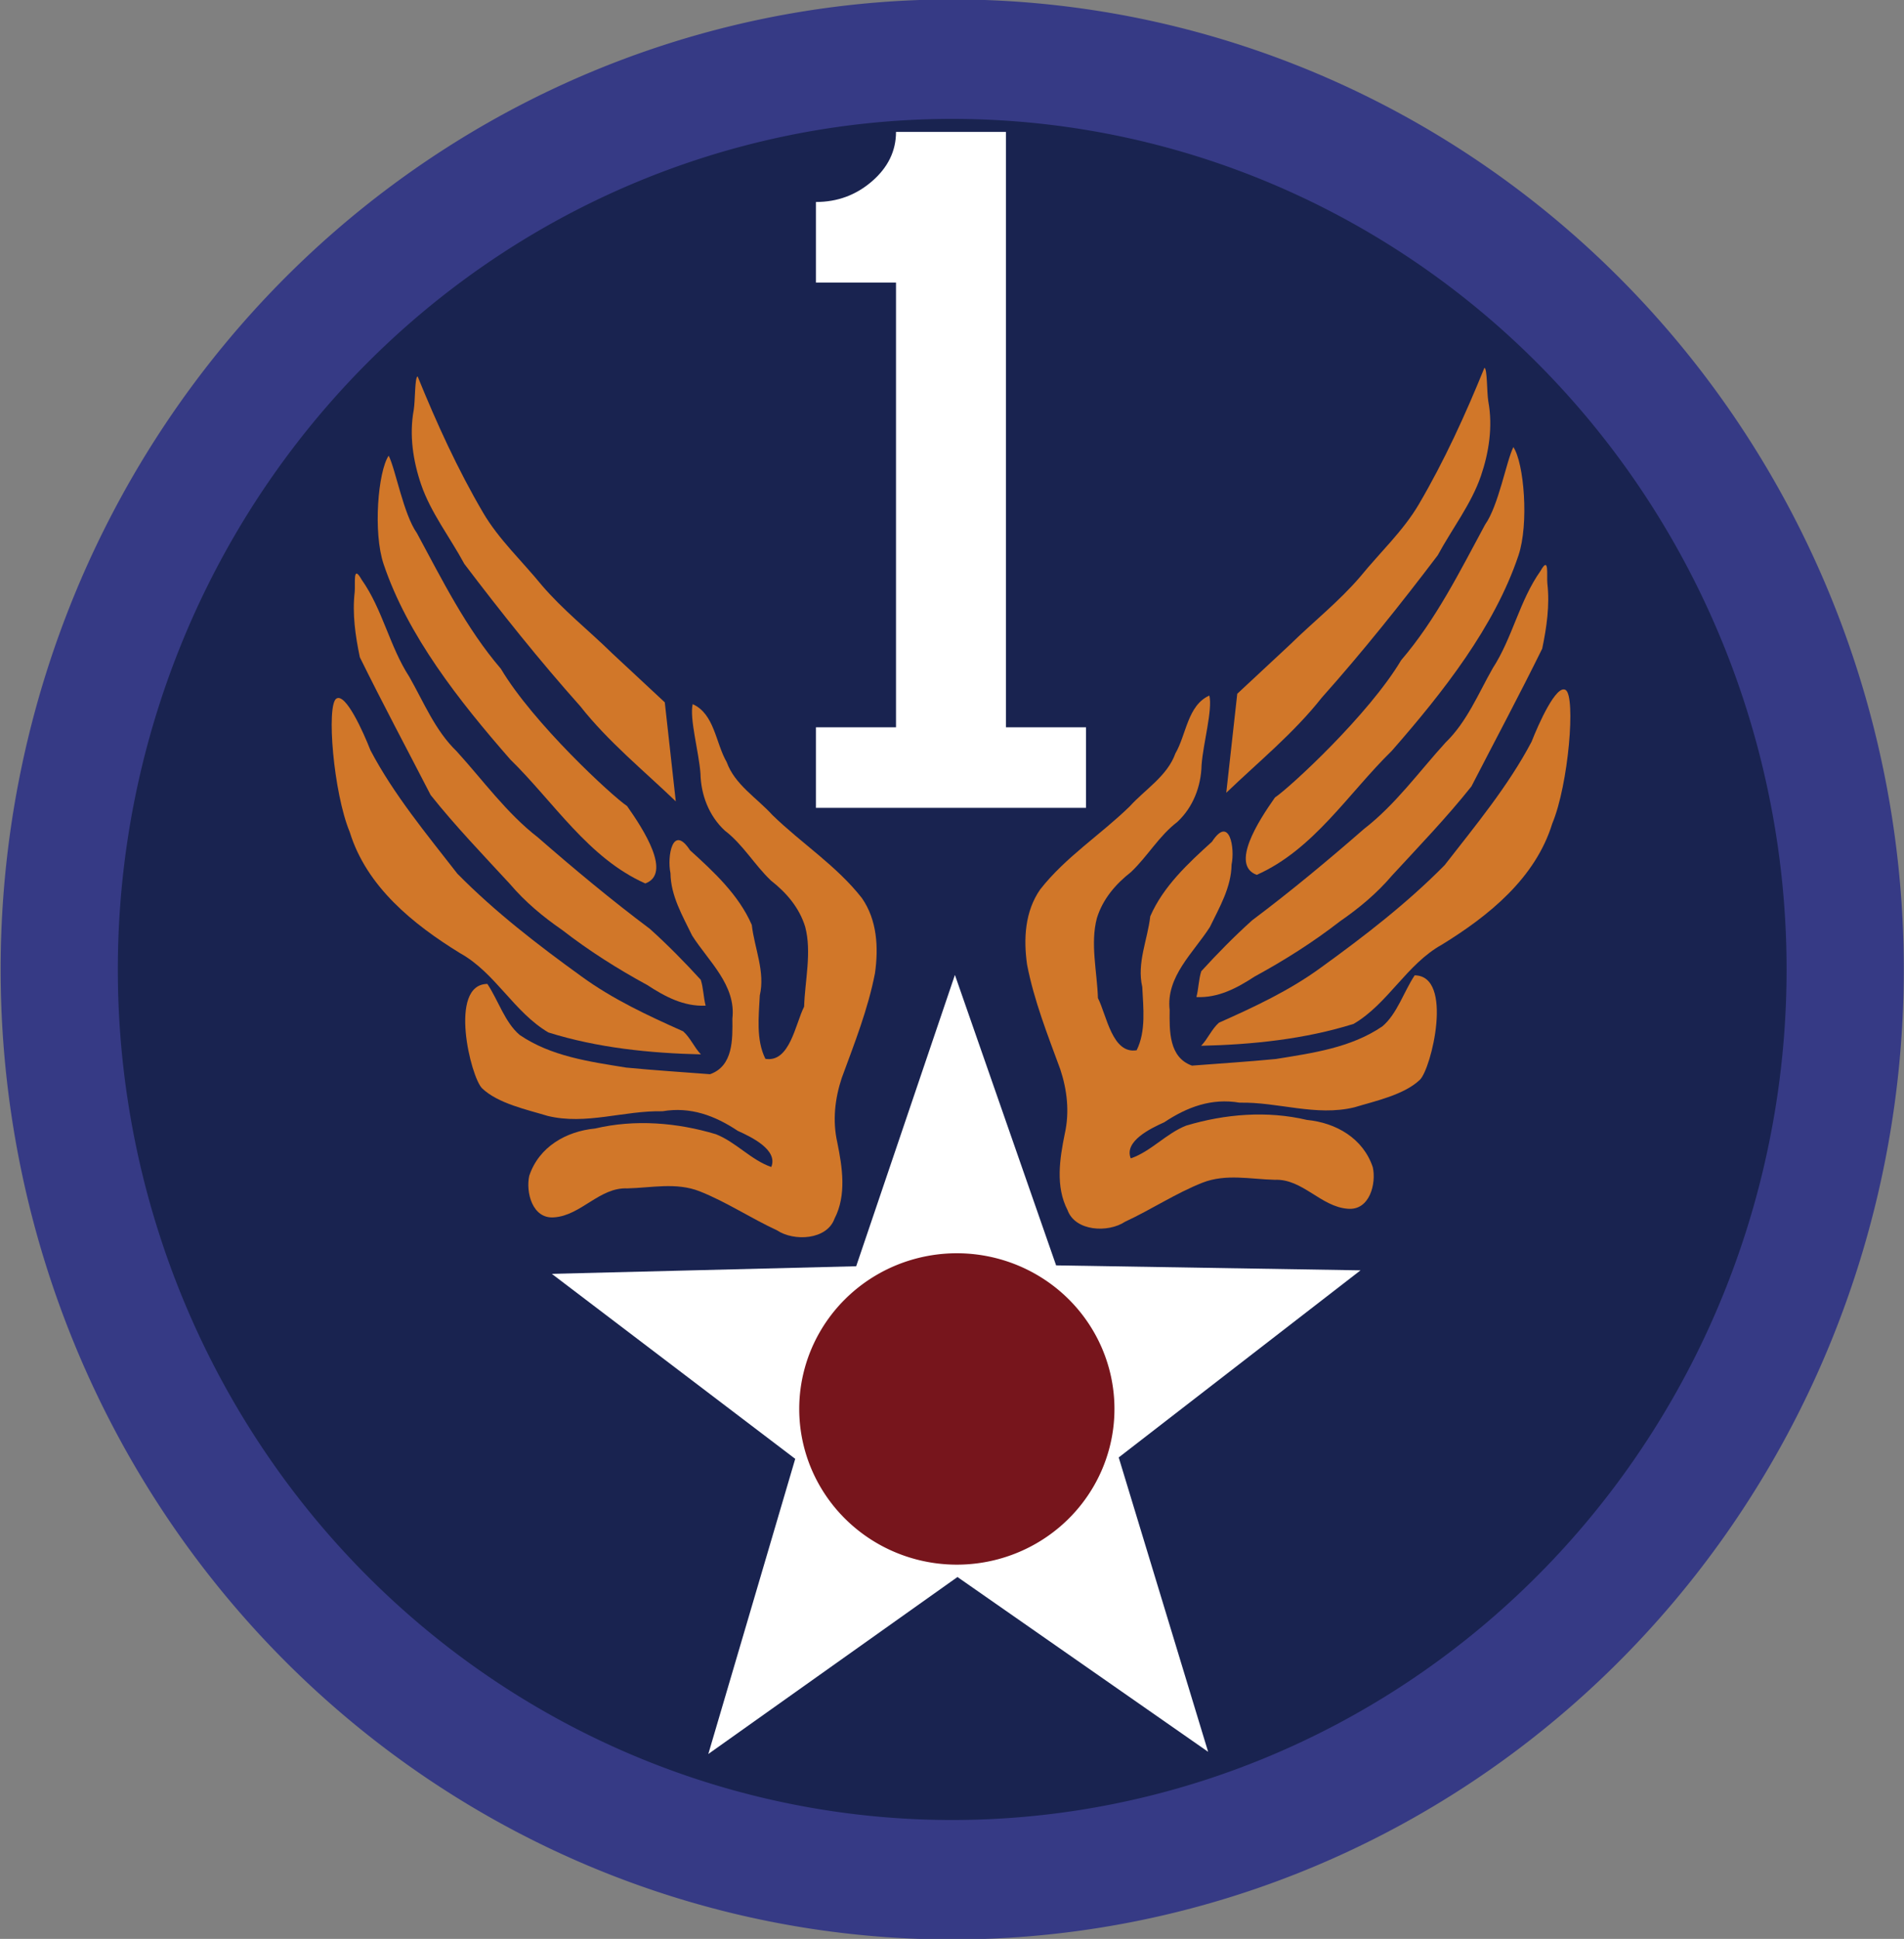 <?xml version="1.0" encoding="UTF-8" standalone="no"?>
<!-- Created with Inkscape (http://www.inkscape.org/) -->
<svg
   xmlns:dc="http://purl.org/dc/elements/1.1/"
   xmlns:cc="http://web.resource.org/cc/"
   xmlns:rdf="http://www.w3.org/1999/02/22-rdf-syntax-ns#"
   xmlns:svg="http://www.w3.org/2000/svg"
   xmlns="http://www.w3.org/2000/svg"
   xmlns:sodipodi="http://sodipodi.sourceforge.net/DTD/sodipodi-0.dtd"
   xmlns:inkscape="http://www.inkscape.org/namespaces/inkscape"
   width="506.373"
   height="515.465"
   id="svg2"
   sodipodi:version="0.32"
   inkscape:version="0.45"
   version="1.0"
   sodipodi:docbase="C:\Documents and Settings\moi\Bureau"
   sodipodi:docname="1st usaaf patch.svg"
   inkscape:output_extension="org.inkscape.output.svg.inkscape"
   sodipodi:modified="true">
  <rect width="100%" height="100%" fill="#808080" stroke="none"/>
  <defs
     id="defs4" />
  <sodipodi:namedview
     id="base"
     pagecolor="#ffffff"
     bordercolor="#666666"
     borderopacity="1.0"
     inkscape:pageopacity="0.0"
     inkscape:pageshadow="2"
     inkscape:zoom="0.84623977"
     inkscape:cx="373.59015"
     inkscape:cy="272.12926"
     inkscape:document-units="px"
     inkscape:current-layer="layer1"
     inkscape:window-width="1024"
     inkscape:window-height="712"
     inkscape:window-x="-4"
     inkscape:window-y="-4" />
  <g
     inkscape:label="Calque 1"
     inkscape:groupmode="layer"
     id="layer1"
     transform="translate(-97.748,-47.547)">
    <path
       sodipodi:type="arc"
       style="opacity:1;color:#000000;fill:#192350;fill-opacity:1;fill-rule:nonzero;stroke:#363a85;stroke-width:21.146;stroke-linecap:butt;stroke-linejoin:miter;marker:none;marker-start:none;marker-mid:none;marker-end:none;stroke-miterlimit:4;stroke-dasharray:none;stroke-dashoffset:0;stroke-opacity:1;visibility:visible;display:inline;overflow:visible;enable-background:accumulate"
       id="path2221"
       sodipodi:cx="271.22595"
       sodipodi:cy="327.30017"
       sodipodi:rx="161.11932"
       sodipodi:ry="161.11932"
       d="M 432.345 327.3 A 161.119 161.119 0 1 1  110.107,327.3 A 161.119 161.119 0 1 1  432.345 327.3 z"
       transform="matrix(1.474,0,0,1.502,-48.796,-186.326)" />
    <path
       sodipodi:type="star"
       style="opacity:1;color:#000000;fill:#ffffff;fill-opacity:1;fill-rule:nonzero;stroke:none;stroke-width:30;stroke-linecap:butt;stroke-linejoin:miter;marker:none;marker-start:none;marker-mid:none;marker-end:none;stroke-miterlimit:4;stroke-dasharray:none;stroke-dashoffset:0;stroke-opacity:1;visibility:visible;display:inline;overflow:visible;enable-background:accumulate"
       id="path3200"
       sodipodi:sides="5"
       sodipodi:cx="460.62955"
       sodipodi:cy="386.3941"
       sodipodi:r1="104.62762"
       sodipodi:r2="41.851048"
       sodipodi:arg1="-0.26179939"
       sodipodi:arg2="0.36651914"
       inkscape:flatsided="false"
       inkscape:rounded="0"
       inkscape:randomized="0"
       d="M 561.692,359.314 L 499.701,401.392 L 517.614,474.142 L 458.439,428.188 L 394.785,467.705 L 420.205,397.226 L 362.951,348.899 L 437.836,351.295 L 466.105,281.91 L 486.967,353.87 L 561.692,359.314 z "
       transform="matrix(1.079,-6.1877299e-2,6.1202095e-2,1.091,-168.472,28.013)" />
    <path
       sodipodi:type="arc"
       style="opacity:1;color:#000000;fill:#77151c;fill-opacity:1;fill-rule:nonzero;stroke:none;stroke-width:30;stroke-linecap:butt;stroke-linejoin:miter;marker:none;marker-start:none;marker-mid:none;marker-end:none;stroke-miterlimit:4;stroke-dasharray:none;stroke-dashoffset:0;stroke-opacity:1;visibility:visible;display:inline;overflow:visible;enable-background:accumulate"
       id="path3196"
       sodipodi:cx="290.92392"
       sodipodi:cy="401.54639"
       sodipodi:rx="26.263966"
       sodipodi:ry="26.263966"
       d="M 317.188 401.546 A 26.264 26.264 0 1 1  264.66,401.546 A 26.264 26.264 0 1 1  317.188 401.546 z"
       transform="matrix(1.596,0,0,1.576,-112.092,-210.715)" />
    <path
       transform="scale(1.063,0.941)"
       style="font-size:242.763px;font-style:normal;font-variant:normal;font-weight:normal;font-stretch:normal;text-align:start;line-height:100%;writing-mode:lr-tb;text-anchor:start;fill:#ffffff;fill-opacity:1;stroke:none;stroke-width:1px;stroke-linecap:butt;stroke-linejoin:miter;stroke-opacity:1;font-family:Latha"
       d="M 363.66,278.762 L 296.094,278.762 L 296.094,256.003 L 316.127,256.003 L 316.127,130.353 L 296.094,130.353 L 296.094,107.594 C 301.468,107.595 306.15,105.639 310.141,101.727 C 314.132,97.815 316.127,93.173 316.127,87.799 L 343.628,87.799 L 343.628,256.003 L 363.66,256.003 L 363.66,278.762 z "
       id="text3202" />
    <path
       style="fill:#d17729;fill-opacity:1;fill-rule:evenodd;stroke:none;stroke-width:1px;stroke-linecap:butt;stroke-linejoin:miter;stroke-opacity:1"
       d="M 321.617,334.116 C 319.779,339.647 319.135,345.483 320.415,351.213 C 321.771,357.855 322.936,365.266 319.687,371.533 C 317.654,377.206 308.886,377.634 304.383,374.625 C 297.409,371.404 290.903,367.054 283.79,364.248 C 277.581,361.815 271.01,363.331 264.584,363.482 C 257.186,363.157 252.299,370.681 245.133,371.18 C 239.289,371.676 237.547,364.421 238.503,360.138 C 241.078,352.438 248.294,348.31 256.033,347.563 C 266.605,345.064 277.815,345.982 288.146,349.081 C 293.506,351.195 297.417,355.892 302.87,357.796 C 304.73,353.25 297.61,349.831 293.967,348.189 C 287.887,344.14 281.383,341.704 273.937,342.978 C 263.713,342.751 253.615,346.696 243.414,344.219 C 237.985,342.568 230.221,340.937 225.982,336.896 C 222.945,333.999 216.901,309.241 227.367,309.125 C 230.272,313.513 232.039,319.385 235.961,322.693 C 244.31,328.387 254.524,329.79 264.272,331.367 C 271.698,332.088 279.15,332.556 286.59,333.129 C 292.76,330.948 292.592,323.817 292.526,318.359 C 293.555,309.468 286.215,303.143 281.828,296.281 C 279.257,290.981 276.145,285.732 276.063,279.687 C 275.128,275.31 276.597,266.436 281.269,273.6 C 287.611,279.344 294.226,285.471 297.686,293.431 C 298.403,299.681 301.294,305.843 299.816,312.185 C 299.545,317.736 298.778,323.952 301.307,329.043 C 307.813,330.113 309.284,319.728 311.603,315.175 C 311.825,308.169 313.677,300.694 311.885,293.923 C 310.312,288.84 306.915,284.882 302.796,281.655 C 298.387,277.476 295.371,272.069 290.494,268.347 C 286.289,264.438 284.168,258.886 284.039,253.204 C 283.616,247.424 281.083,238.612 281.967,234.745 C 287.77,237.333 288.075,245.099 291.005,250.135 C 293.16,256.149 299.009,259.64 303.162,264.221 C 310.929,271.784 320.228,277.687 326.968,286.3 C 331.023,292.138 331.421,299.38 330.454,306.256 C 328.604,315.824 324.97,324.984 321.617,334.116 z "
       id="path3206"
       sodipodi:nodetypes="ccccccccccccccscccccccccccccccccccccc" />
    <path
       style="fill:#d17729;fill-opacity:1;fill-rule:evenodd;stroke:none;stroke-width:1px;stroke-linecap:butt;stroke-linejoin:miter;stroke-opacity:1"
       d="M 284.16,327.856 C 270.497,327.538 256.668,326.12 243.598,322.03 C 234.4,316.622 229.513,306.162 220.081,300.94 C 207.618,293.265 195.236,283.283 190.763,268.745 C 186.427,258.342 184.509,235.014 187.203,233.272 C 189.69,231.664 194.425,242.295 196.277,247.021 C 202.422,258.717 211.269,269.389 219.385,279.818 C 229.415,289.992 240.815,298.771 252.379,307.122 C 260.703,313.192 270.102,317.572 279.425,321.722 C 281.387,323.455 282.353,325.989 284.16,327.856 z "
       id="path3230"
       sodipodi:nodetypes="cccczccccc" />
    <path
       style="fill:#d17729;fill-opacity:1;fill-rule:evenodd;stroke:none;stroke-width:1px;stroke-linecap:butt;stroke-linejoin:miter;stroke-opacity:1"
       d="M 285.413,314.904 C 279.591,315.167 274.648,312.522 269.928,309.445 C 262.002,305.131 254.38,300.316 247.251,294.78 C 242.155,291.268 237.407,287.313 233.392,282.587 C 226.229,274.819 218.85,267.161 212.28,258.908 C 205.993,246.703 199.514,234.595 193.447,222.276 C 192.26,216.572 191.413,210.782 192.078,204.952 C 192.296,202.783 191.522,197.358 193.906,201.624 C 199.511,209.531 201.336,219.37 206.606,227.486 C 210.476,234.279 213.461,241.739 219.177,247.261 C 226.249,255.026 232.447,263.702 240.805,270.175 C 250.471,278.603 260.336,286.808 270.597,294.5 C 275.332,298.761 279.852,303.356 284.121,308.035 C 284.83,310.256 284.825,312.642 285.413,314.904 z "
       id="path3237" />
    <path
       style="fill:#d17729;fill-opacity:1;fill-rule:evenodd;stroke:none;stroke-width:1px;stroke-linecap:butt;stroke-linejoin:miter;stroke-opacity:1"
       d="M 264.523,261.844 C 268.992,268.184 276.442,279.8 269.37,282.416 C 254.199,275.68 245.008,260.735 233.461,249.451 C 219.78,233.829 206.14,216.457 199.765,197.504 C 196.932,189.079 198.284,172.888 201.117,168.691 C 202.995,172.439 205.025,184.173 208.629,189.288 C 215.358,201.737 221.68,214.525 230.962,225.35 C 239.59,239.853 260.486,259.125 264.523,261.844 z "
       id="path3241"
       sodipodi:nodetypes="cccscccc" />
    <path
       style="fill:#d17729;fill-opacity:1;fill-rule:evenodd;stroke:none;stroke-width:1px;stroke-linecap:butt;stroke-linejoin:miter;stroke-opacity:1"
       d="M 274.55,234.27 C 275.525,243.044 276.5,251.817 277.475,260.591 C 268.851,252.319 259.507,244.729 252.075,235.304 C 241.234,223.15 231.066,210.424 221.231,197.449 C 217.427,190.402 212.3,183.828 209.744,176.349 C 207.623,170.142 206.543,163.235 207.782,156.538 C 208.199,154.014 208.033,147.858 208.813,147.606 C 213.871,160.057 219.486,172.365 226.262,183.904 C 230.405,190.96 236.618,196.726 241.813,203.109 C 247.456,209.715 254.333,215.138 260.532,221.212 C 265.205,225.564 269.877,229.917 274.55,234.27 z "
       id="path3250"
       sodipodi:nodetypes="ccccsccsccc" />
    <path
       style="fill:#d17729;fill-opacity:1;fill-rule:evenodd;stroke:none;stroke-width:1px;stroke-linecap:butt;stroke-linejoin:miter;stroke-opacity:1"
       d="M 379.733,331.833 C 381.571,337.364 382.215,343.2 380.934,348.931 C 379.579,355.572 378.413,362.983 381.663,369.25 C 383.695,374.923 392.463,375.351 396.967,372.343 C 403.94,369.121 410.446,364.771 417.559,361.965 C 423.769,359.533 430.339,361.048 436.765,361.199 C 444.163,360.874 449.05,368.398 456.216,368.897 C 462.06,369.393 463.802,362.138 462.846,357.855 C 460.272,350.155 453.056,346.027 445.317,345.28 C 434.744,342.781 423.534,343.699 413.203,346.798 C 407.844,348.912 403.933,353.609 398.479,355.513 C 396.62,350.967 403.739,347.548 407.382,345.906 C 413.462,341.857 419.966,339.421 427.412,340.695 C 437.637,340.468 447.734,344.413 457.936,341.936 C 463.364,340.285 471.129,338.654 475.367,334.613 C 478.404,331.717 484.448,306.958 473.983,306.842 C 471.077,311.23 469.311,317.102 465.389,320.41 C 457.039,326.104 446.825,327.507 437.078,329.084 C 429.651,329.805 422.2,330.273 414.759,330.847 C 408.589,328.665 408.757,321.534 408.824,316.076 C 407.794,307.185 415.135,300.86 419.521,293.998 C 422.092,288.698 425.204,283.449 425.287,277.404 C 426.221,273.027 424.752,264.153 420.08,271.317 C 413.739,277.061 407.123,283.188 403.663,291.149 C 402.947,297.398 400.055,303.56 401.534,309.902 C 401.804,315.454 402.571,321.67 400.043,326.76 C 393.536,327.83 392.066,317.445 389.746,312.892 C 389.524,305.886 387.673,298.411 389.465,291.64 C 391.037,286.557 394.434,282.599 398.553,279.373 C 402.963,275.193 405.978,269.786 410.856,266.064 C 415.06,262.155 417.181,256.603 417.31,250.921 C 417.734,245.141 420.266,236.33 419.382,232.462 C 413.579,235.05 413.275,242.816 410.344,247.852 C 408.19,253.866 402.34,257.357 398.188,261.938 C 390.42,269.501 381.122,275.404 374.381,284.018 C 370.326,289.855 369.928,297.097 370.896,303.973 C 372.745,313.541 376.38,322.701 379.733,331.833 z "
       id="path3254"
       sodipodi:nodetypes="ccccccccccccccscccccccccccccccccccccc" />
    <path
       style="fill:#d17729;fill-opacity:1;fill-rule:evenodd;stroke:none;stroke-width:1px;stroke-linecap:butt;stroke-linejoin:miter;stroke-opacity:1"
       d="M 417.19,325.573 C 430.852,325.255 444.681,323.837 457.751,319.748 C 466.949,314.339 471.836,303.88 481.268,298.657 C 493.731,290.982 506.114,281.001 510.586,266.462 C 514.922,256.06 516.84,232.732 514.147,230.99 C 511.659,229.381 506.925,240.013 505.072,244.738 C 498.927,256.434 490.081,267.106 481.964,277.536 C 471.935,287.709 460.534,296.489 448.97,304.839 C 440.647,310.909 431.248,315.289 421.925,319.439 C 419.962,321.172 418.997,323.707 417.19,325.573 z "
       id="path3256"
       sodipodi:nodetypes="cccczccccc" />
    <path
       style="fill:#d17729;fill-opacity:1;fill-rule:evenodd;stroke:none;stroke-width:1px;stroke-linecap:butt;stroke-linejoin:miter;stroke-opacity:1"
       d="M 415.936,312.621 C 421.758,312.884 426.701,310.239 431.422,307.162 C 439.348,302.848 446.969,298.033 454.098,292.497 C 459.194,288.985 463.942,285.03 467.958,280.305 C 475.121,272.536 482.499,264.878 489.07,256.625 C 495.357,244.42 501.836,232.312 507.902,219.994 C 509.09,214.289 509.936,208.499 509.272,202.669 C 509.054,200.5 509.828,195.075 507.444,199.341 C 501.839,207.248 500.013,217.087 494.743,225.203 C 490.874,231.996 487.889,239.456 482.172,244.978 C 475.101,252.743 468.902,261.419 460.545,267.892 C 450.879,276.32 441.013,284.525 430.753,292.217 C 426.017,296.478 421.497,301.073 417.228,305.752 C 416.519,307.973 416.525,310.359 415.936,312.621 z "
       id="path3258" />
    <path
       style="fill:#d17729;fill-opacity:1;fill-rule:evenodd;stroke:none;stroke-width:1px;stroke-linecap:butt;stroke-linejoin:miter;stroke-opacity:1"
       d="M 436.826,259.562 C 432.358,265.901 424.907,277.517 431.98,280.133 C 447.15,273.397 456.342,258.452 467.888,247.168 C 481.569,231.546 495.21,214.174 501.584,195.221 C 504.418,186.796 503.066,170.605 500.232,166.408 C 498.355,170.156 496.325,181.89 492.721,187.005 C 485.991,199.455 479.669,212.242 470.387,223.067 C 461.759,237.57 440.864,256.842 436.826,259.562 z "
       id="path3260"
       sodipodi:nodetypes="cccscccc" />
    <path
       style="fill:#d17729;fill-opacity:1;fill-rule:evenodd;stroke:none;stroke-width:1px;stroke-linecap:butt;stroke-linejoin:miter;stroke-opacity:1"
       d="M 426.799,231.987 C 425.824,240.761 424.849,249.535 423.875,258.308 C 432.499,250.036 441.843,242.446 449.275,233.021 C 460.115,220.868 470.284,208.141 480.119,195.166 C 483.922,188.119 489.049,181.545 491.605,174.066 C 493.727,167.859 494.807,160.952 493.567,154.255 C 493.151,151.732 493.317,145.575 492.536,145.323 C 487.478,157.775 481.864,170.083 475.087,181.621 C 470.944,188.677 464.732,194.443 459.537,200.826 C 453.893,207.432 447.016,212.855 440.818,218.929 C 436.145,223.282 431.472,227.634 426.799,231.987 z "
       id="path3262"
       sodipodi:nodetypes="ccccsccsccc" />
  </g>
</svg>
